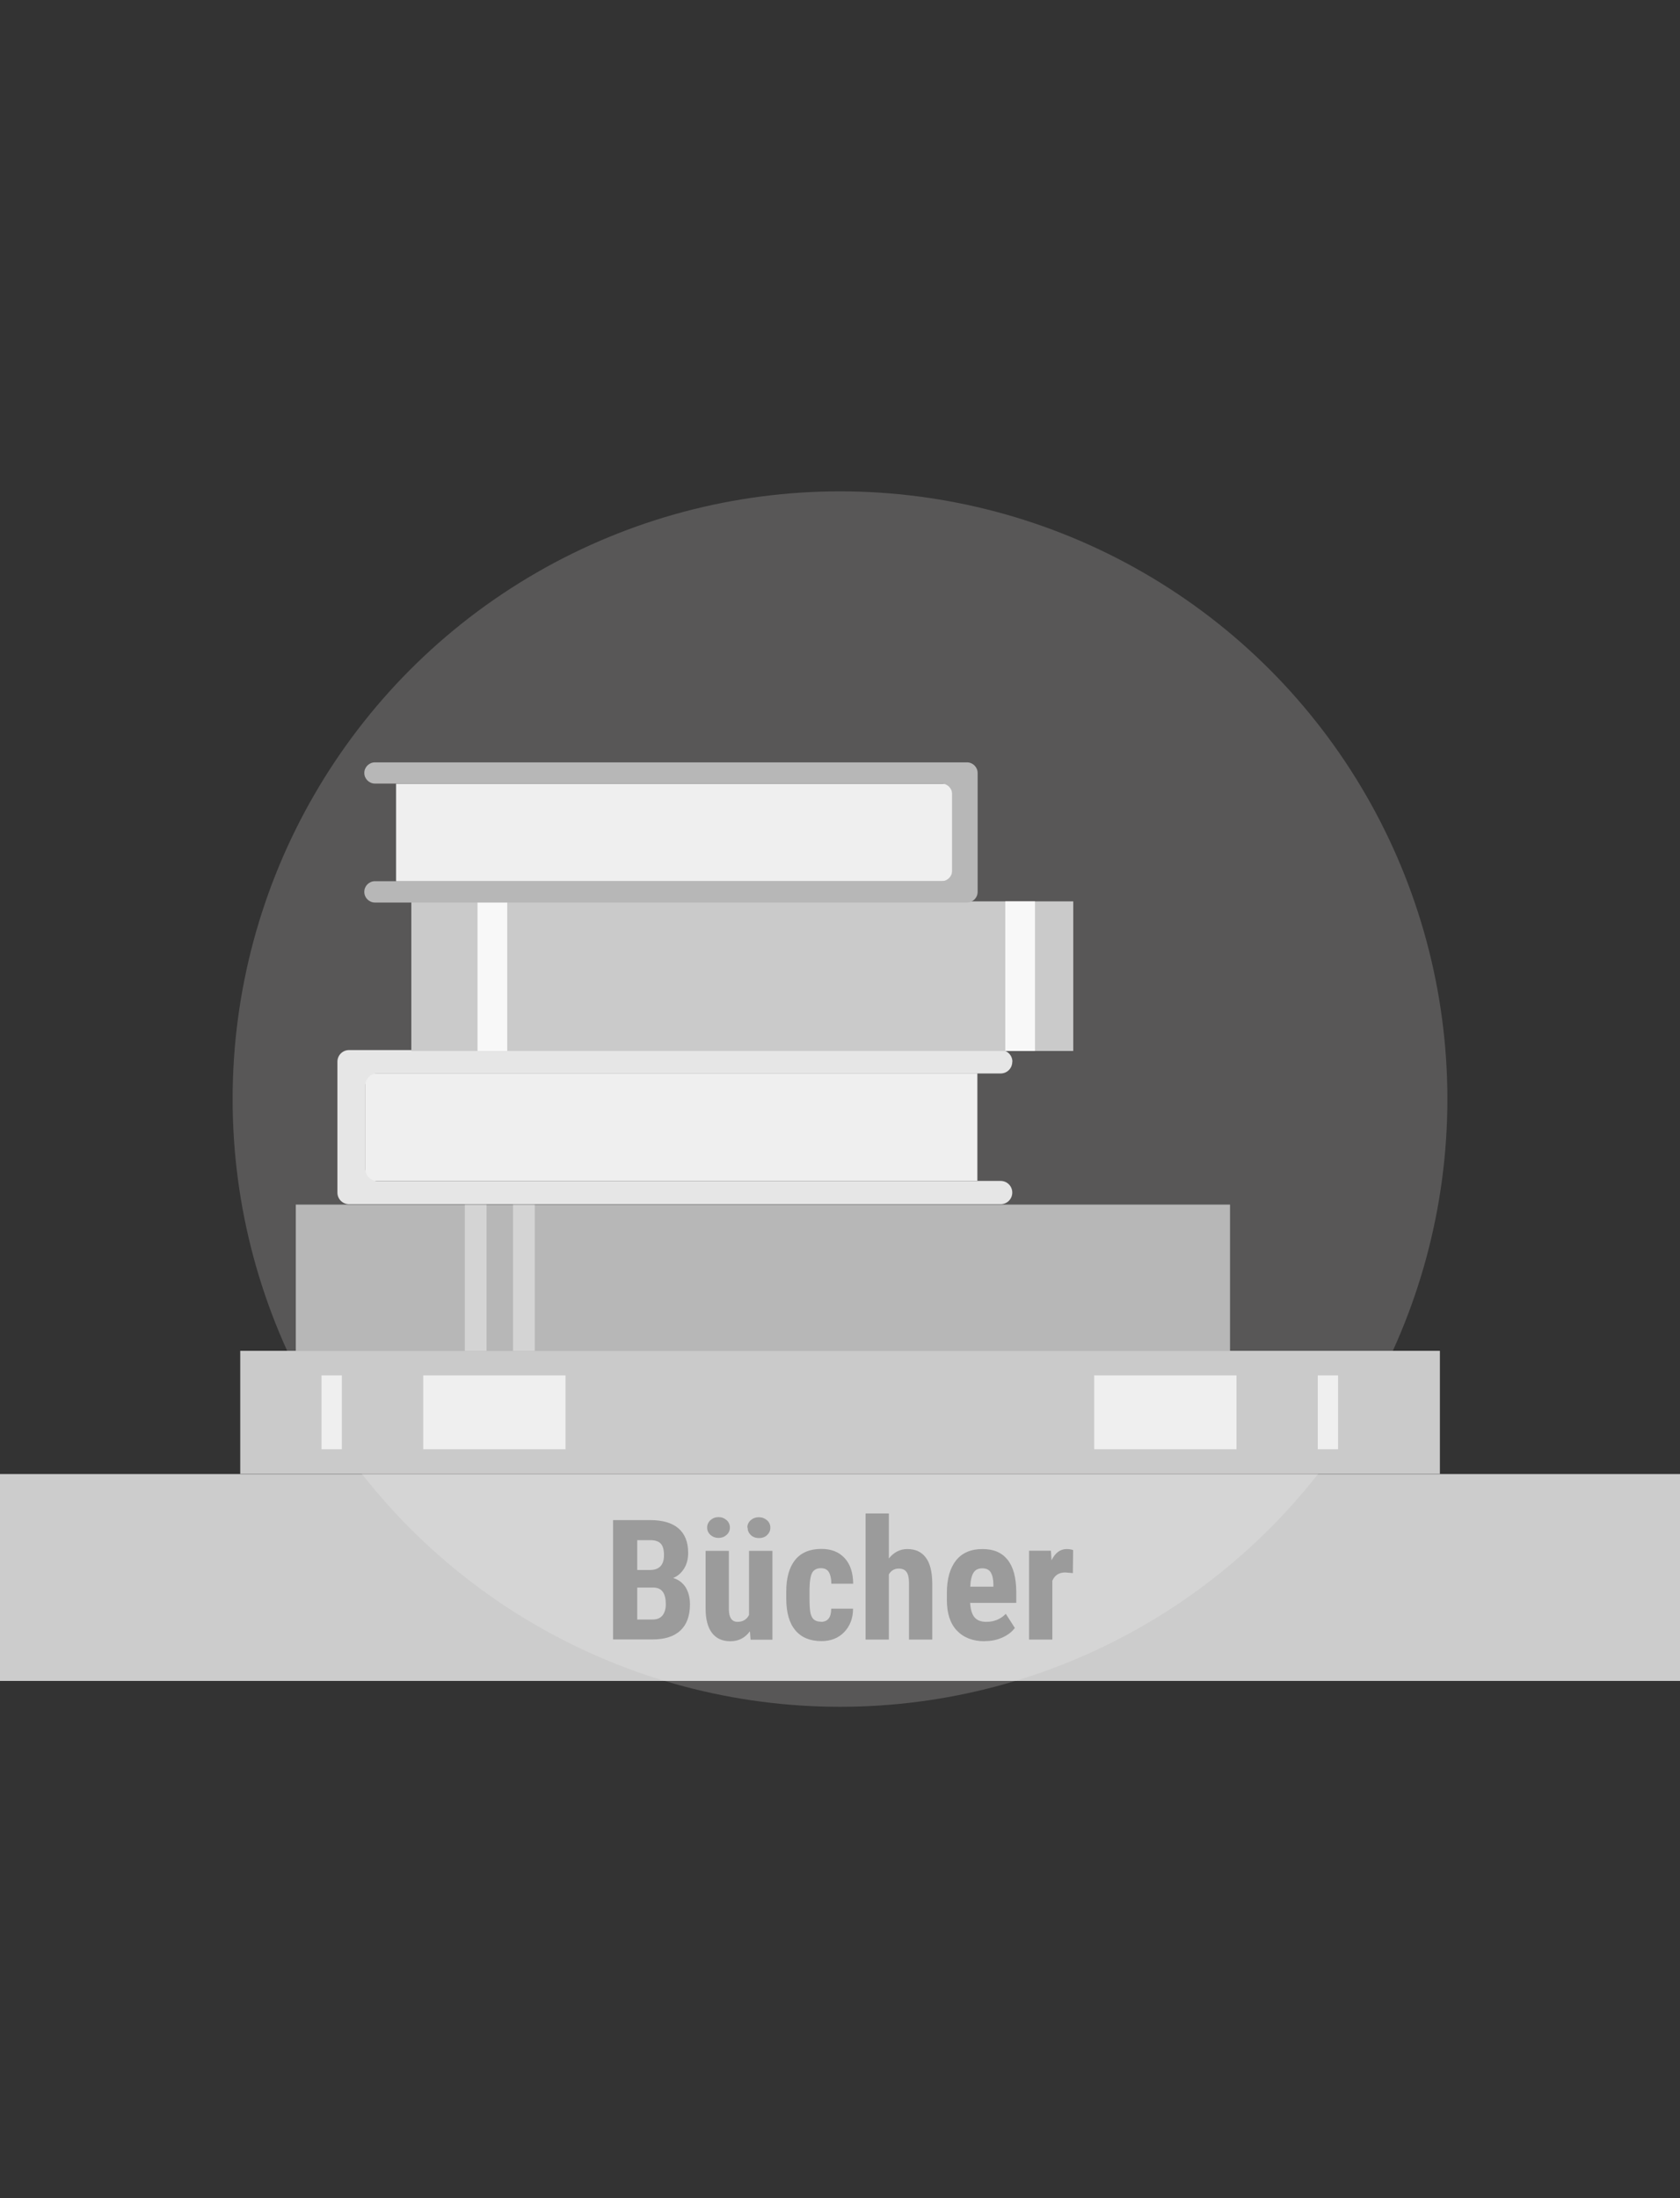 <?xml version="1.0" encoding="UTF-8"?>
<!--
  - $Id$
  -
  - This document contains trade secret data which is the property of
  - markt.de GmbH & Co KG. Information contained herein may not be used,
  - copied or disclosed in whole or part except as permitted by written
  - agreement from markt.de GmbH & Co KG.
  -
  - Copyright (C) 2025 markt.de GmbH & Co KG / Munich / Germany
  -->

<svg id="Ebene_2" xmlns="http://www.w3.org/2000/svg" version="1.1" viewBox="0 0 130 170">
  <rect x="0" y="0" width="130" height="170" fill="#333333" stroke="none"/>
  <!-- Generator: Adobe Illustrator 29.3.1, SVG Export Plug-In . SVG Version: 2.1.0 Build 151)  -->
  <defs>
    <style>
      .st0 {
        fill: #f8f8f8;
      }

      .st1 {
        fill: #aeacaa;
        opacity: .3;
      }

      .st2 {
        fill: #9b9b9b;
      }

      .st3 {
        opacity: .4;
      }

      .st3, .st4 {
        fill: #fff;
      }

      .st4 {
        opacity: .75;
      }

      .st5 {
        fill: #efefef;
      }

      .st6 {
        fill: #e6e6e6;
      }

      .st7 {
        fill: #cacaca;
      }

      .st8 {
        fill: #b7b7b7;
      }
    </style>
  </defs>
  <circle class="st1" cx="65" cy="85" r="47"/>
  <g>
    <g>
      <g>
        <rect class="st7" x="18.59" y="104.47" width="92.83" height="9.51"/>
        <rect class="st5" x="101.97" y="106.37" width="1.57" height="5.71"/>
        <rect class="st5" x="24.88" y="106.37" width="1.57" height="5.71"/>
        <rect class="st5" x="84.67" y="106.37" width="11.01" height="5.71"/>
        <rect class="st5" x="32.75" y="106.37" width="11.01" height="5.71"/>
      </g>
      <rect class="st8" x="22.89" y="93.16" width="72.29" height="11.31"/>
      <rect class="st3" x="35.97" y="93.16" width="1.68" height="11.31"/>
      <rect class="st3" x="39.7" y="93.16" width="1.68" height="11.31"/>
    </g>
    <rect class="st5" x="28.28" y="83.01" width="47.35" height="8.31"/>
    <path class="st6" d="M78.34,82.11h0c0-.5-.4-.9-.9-.9H27.01c-.5,0-.9.4-.9.9v10.12c0,.5.4.9.9.9h50.42c.5,0,.9-.4.9-.9h0c0-.5-.4-.9-.9-.9H29.18c-.5,0-.9-.4-.9-.9v-6.51c0-.5.4-.9.9-.9h48.25c.5,0,.9-.4.9-.9Z"/>
    <rect class="st7" x="31.83" y="69.71" width="51.22" height="11.57"/>
    <rect class="st0" x="36.95" y="69.71" width="2.3" height="11.57"/>
    <rect class="st0" x="77.79" y="69.71" width="2.3" height="11.57"/>
    <rect class="st5" x="30.65" y="60.6" width="43.03" height="7.55" transform="translate(104.33 128.76) rotate(180)"/>
    <path class="st8" d="M28.19,68.98h0c0,.45.37.82.82.82h45.82c.45,0,.82-.37.82-.82v-9.2c0-.45-.37-.82-.82-.82H29.01c-.45,0-.82.37-.82.82h0c0,.45.37.82.82.82h43.85c.45,0,.82.37.82.82v5.91c0,.45-.37.82-.82.82H29.01c-.45,0-.82.37-.82.82Z"/>
  </g>
  <rect class="st4" y="114" width="130" height="16"/>
  <g>
    <path class="st2" d="M47.44,126.8v-9.24h2.86c.96,0,1.7.21,2.2.64.5.43.75,1.06.75,1.89,0,.47-.1.87-.31,1.21-.21.34-.49.59-.85.74.41.12.73.36.96.71.22.36.34.8.34,1.32,0,.9-.25,1.57-.74,2.03-.49.46-1.21.69-2.14.69h-3.06ZM49.31,121.42h.97c.73,0,1.1-.38,1.1-1.14,0-.42-.08-.72-.25-.9-.17-.18-.44-.27-.83-.27h-.99v2.31ZM49.31,122.78v2.47h1.19c.33,0,.59-.1.76-.31.17-.21.26-.5.26-.88,0-.83-.3-1.25-.9-1.28h-1.31Z"/>
    <path class="st2" d="M58.02,126.17c-.37.5-.87.76-1.5.76s-1.11-.22-1.43-.65c-.33-.43-.49-1.07-.49-1.89v-4.45h1.8v4.49c0,.67.23,1,.67,1,.41,0,.71-.18.89-.53v-4.96h1.81v6.87h-1.69l-.05-.63ZM54.72,118.14c0-.23.09-.42.26-.58.17-.15.38-.23.62-.23s.45.08.62.23c.17.15.26.35.26.58s-.09.42-.26.57c-.17.15-.38.23-.62.23s-.45-.08-.62-.23c-.17-.15-.26-.34-.26-.57ZM57.83,118.14c0-.23.09-.42.26-.57.17-.15.38-.23.63-.23s.45.08.63.23c.17.15.26.34.26.57s-.08.41-.24.57c-.16.16-.38.24-.64.24s-.48-.08-.64-.24c-.16-.16-.24-.35-.24-.57Z"/>
    <path class="st2" d="M63.53,125.43c.52,0,.79-.34.79-1.02h1.69c0,.75-.24,1.35-.69,1.82-.45.46-1.04.69-1.75.69-.88,0-1.56-.28-2.02-.83-.47-.55-.7-1.36-.71-2.43v-.55c0-1.08.23-1.9.69-2.47.46-.57,1.14-.85,2.03-.85.76,0,1.35.23,1.79.7.44.47.66,1.13.67,1.99h-1.69c0-.39-.07-.68-.19-.89-.12-.21-.33-.31-.61-.31-.31,0-.54.11-.67.33s-.21.65-.22,1.29v.7c0,.56.03.95.08,1.17s.15.39.27.49c.13.1.31.16.54.16Z"/>
    <path class="st2" d="M68.78,120.53c.39-.49.87-.73,1.43-.73.63,0,1.1.22,1.43.66.33.44.49,1.1.5,1.97v4.37h-1.8v-4.35c0-.4-.06-.69-.19-.87-.12-.18-.33-.27-.61-.27-.33,0-.58.15-.76.45v5.04h-1.8v-9.75h1.8v3.48Z"/>
    <path class="st2" d="M76.2,126.93c-.92,0-1.64-.28-2.16-.83-.52-.55-.77-1.34-.77-2.36v-.55c0-1.08.24-1.92.71-2.51.47-.59,1.15-.88,2.04-.88s1.51.28,1.95.83c.44.55.66,1.37.67,2.45v.88h-3.57c.03.51.14.88.34,1.12s.51.35.92.35c.6,0,1.1-.21,1.5-.62l.7,1.09c-.22.3-.54.55-.96.74-.42.19-.87.28-1.36.28ZM75.07,122.71h1.8v-.17c0-.41-.08-.72-.2-.93-.13-.21-.35-.32-.66-.32s-.54.11-.68.34c-.14.22-.23.58-.25,1.08Z"/>
    <path class="st2" d="M83.03,121.66l-.6-.05c-.49,0-.82.22-1,.65v4.54h-1.8v-6.87h1.69l.05.74c.28-.58.67-.87,1.17-.87.2,0,.37.03.5.08l-.02,1.78Z"/>
  </g>
</svg>